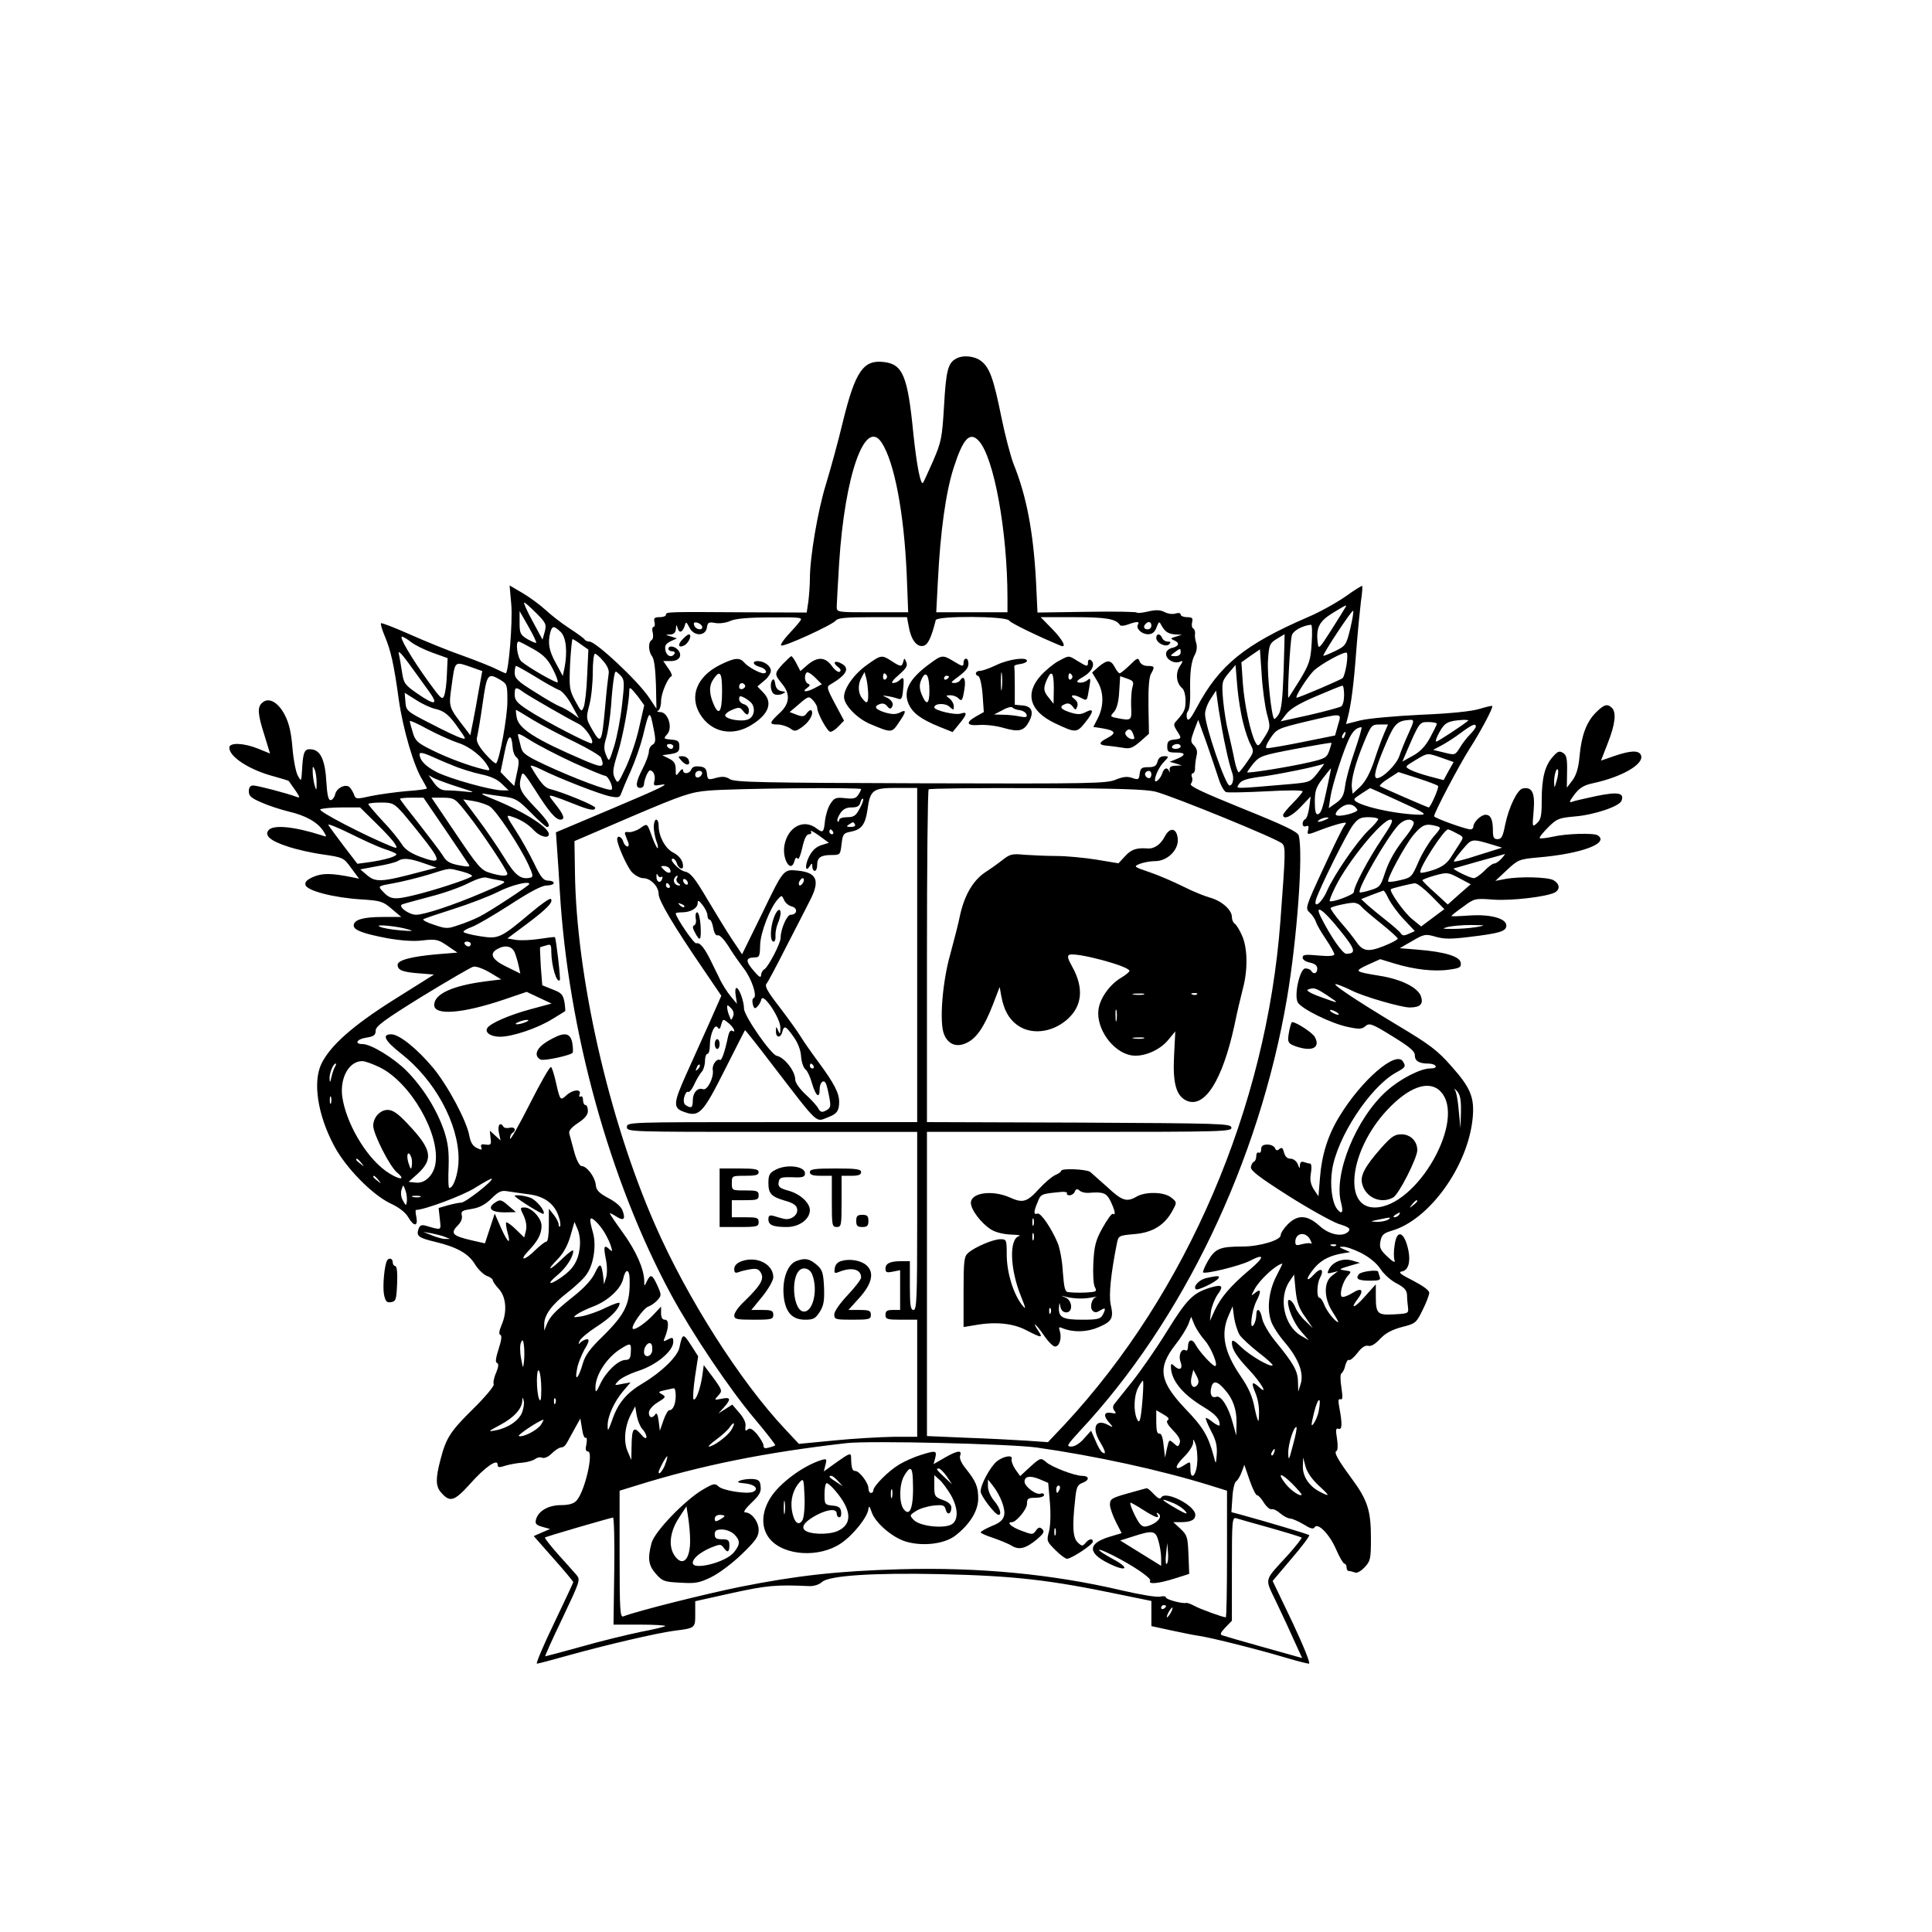 <?xml version="1.0" encoding="UTF-8" standalone="yes"?>
<svg version="1.0" xmlns="http://www.w3.org/2000/svg" width="100mm" height="100mm" viewBox="0 0 792 612" preserveAspectRatio="xMidYMid meet">
  <g transform="translate(0,612) scale(0.1,-0.1)" fill="#000000" stroke="none">
    <path d="M3918 5549 c-32 -18 -40 -50 -48 -193 -8 -132 -11 -147 -45 -226 -21
-47 -39 -87 -41 -89 -10 -12 -26 70 -40 203 -23 235 -43 283 -121 292 -84 10
-117 -38 -168 -246 -19 -80 -51 -196 -70 -258 -33 -108 -65 -296 -65 -386 0
-24 -3 -64 -6 -90 l-7 -47 -261 1 c-310 2 -316 2 -316 -10 0 -6 -12 -10 -26
-10 -21 0 -25 -4 -21 -20 3 -11 1 -20 -4 -20 -5 0 -7 -11 -3 -24 3 -13 1 -27
-5 -30 -15 -10 -13 -47 3 -68 8 -11 13 -54 15 -115 l2 -98 -30 45 c-45 68
-218 230 -245 230 -8 0 -17 4 -20 9 -3 5 -32 26 -63 46 -32 21 -76 55 -98 76
-22 20 -64 51 -93 68 l-53 31 7 -79 c6 -70 -11 -281 -23 -281 -2 0 -18 7 -36
16 -17 9 -79 34 -137 55 -58 20 -156 60 -219 88 -63 28 -117 49 -119 46 -3 -2
4 -26 15 -52 25 -59 38 -116 58 -263 17 -118 61 -270 96 -326 10 -17 19 -34
19 -36 0 -3 -37 -8 -82 -11 -46 -4 -111 -13 -146 -20 -63 -14 -64 -14 -72 9
-5 12 -14 25 -19 29 -19 11 -51 -6 -57 -31 -3 -13 -12 -24 -19 -24 -9 0 -14
22 -17 73 -5 89 -23 131 -60 135 -30 4 -36 -8 -40 -88 -3 -44 -3 -45 -17 -20
-8 14 -18 65 -22 113 -5 63 -14 102 -31 135 -27 53 -66 75 -92 52 -22 -17 -20
-47 8 -134 l23 -75 -49 20 c-60 24 -118 26 -118 4 0 -38 84 -92 184 -118 32
-9 59 -17 60 -19 48 -67 50 -72 30 -64 -37 14 -159 46 -176 46 -12 0 -18 -8
-18 -24 0 -19 10 -28 53 -46 28 -13 79 -29 111 -37 69 -16 117 -43 141 -79 16
-26 16 -26 -7 -18 -113 36 -197 44 -217 21 -18 -22 7 -44 78 -67 35 -12 101
-27 147 -33 81 -12 83 -13 114 -56 l32 -43 -29 6 c-85 17 -121 17 -157 2 -26
-11 -37 -21 -34 -33 4 -24 115 -53 229 -60 79 -5 89 -8 125 -39 l39 -33 -77 0
c-78 0 -118 -11 -118 -35 0 -19 38 -33 137 -52 58 -10 108 -14 146 -9 54 6 63
4 101 -22 l41 -28 -85 -7 c-103 -9 -160 -24 -160 -43 0 -22 20 -30 87 -35 l62
-5 -164 -103 c-170 -107 -262 -189 -298 -264 -35 -74 -15 -207 51 -332 47 -91
157 -203 232 -239 35 -16 62 -37 73 -56 23 -40 41 -40 34 -1 -4 17 -4 30 -2
30 34 0 193 59 243 91 35 22 66 39 68 37 7 -8 -108 -98 -125 -98 -9 0 -33 -5
-55 -11 l-38 -11 5 -45 c5 -49 10 -47 -60 -27 -16 4 -23 0 -28 -16 -9 -27 2
-35 70 -51 87 -21 134 -47 161 -90 13 -22 36 -44 49 -49 14 -5 25 -13 25 -18
0 -5 11 -21 25 -36 30 -33 35 -93 11 -148 -10 -24 -12 -38 -5 -40 7 -2 5 -22
-7 -58 -12 -37 -14 -55 -7 -57 8 -3 7 -15 -3 -40 -9 -19 -13 -41 -10 -48 2 -7
-35 -52 -84 -100 -94 -93 -111 -118 -135 -211 -20 -76 -19 -107 3 -132 36 -42
54 -37 118 34 63 71 114 106 114 80 0 -12 6 -13 33 -4 17 5 49 11 69 12 21 2
44 9 52 15 7 6 20 9 29 5 9 -3 25 4 38 17 13 13 30 24 37 25 18 3 17 2 51 65
l30 54 7 -42 c3 -24 10 -40 15 -37 5 3 6 -9 3 -26 -5 -20 -3 -30 6 -30 25 0
-12 -164 -47 -202 -11 -12 -31 -18 -63 -18 -52 0 -94 -24 -103 -60 -4 -16 1
-22 26 -29 l32 -9 -33 -14 -34 -15 81 -92 c45 -50 81 -94 81 -97 0 -2 -36 -79
-79 -169 -44 -91 -75 -165 -70 -165 5 0 65 16 133 35 147 41 360 91 431 100
86 11 85 11 85 69 l0 52 153 34 c142 31 179 34 314 28 19 -1 41 6 53 17 29 26
208 38 485 32 302 -7 446 -23 738 -84 l127 -26 0 -52 0 -51 78 -17 c42 -9 95
-20 117 -23 54 -8 251 -58 354 -89 47 -14 90 -25 97 -25 7 0 -21 70 -68 170
l-81 169 77 91 c43 50 76 94 73 97 -5 4 -164 52 -281 84 l-38 10 4 60 c2 34 9
64 16 67 6 4 16 21 22 37 l11 30 22 -64 c12 -35 26 -62 31 -61 4 1 17 -13 27
-30 11 -17 25 -29 32 -27 7 2 22 -5 34 -16 13 -11 31 -21 41 -22 10 0 35 -12
56 -24 27 -17 40 -21 45 -12 13 21 61 -28 88 -90 14 -33 30 -59 34 -59 5 0 9
-7 9 -15 0 -8 4 -15 9 -15 5 0 16 -3 25 -6 9 -4 25 5 41 22 23 25 25 34 25
119 0 113 -14 156 -79 244 -58 79 -74 108 -62 113 5 2 6 24 2 50 -6 36 -5 45
6 41 15 -6 16 20 4 84 -6 31 -5 40 4 37 9 -4 10 8 4 48 -5 30 -5 55 0 58 5 3
13 17 16 33 4 15 11 25 15 22 5 -3 20 10 35 29 17 23 32 32 44 29 12 -3 29 7
49 29 22 23 48 37 89 48 56 14 59 17 85 70 15 30 27 62 27 70 1 10 -26 29 -66
50 -52 26 -63 35 -46 38 25 4 36 36 27 84 -16 79 -48 93 -57 23 -4 -24 -4 -53
0 -62 4 -11 -7 -6 -29 15 -30 28 -34 38 -29 64 5 26 13 33 47 43 154 45 312
265 331 461 8 85 -8 124 -87 213 -57 65 -89 89 -216 165 -183 110 -287 180
-254 171 14 -4 42 -16 62 -26 47 -24 202 -69 237 -69 43 0 57 14 46 46 -13 36
-81 70 -170 84 -103 17 -105 18 -48 45 l51 23 59 -18 c79 -24 161 -34 223 -25
45 6 51 10 48 29 -4 25 -64 44 -176 53 l-74 6 52 30 c48 28 54 29 95 17 34
-10 65 -10 137 -1 126 15 153 23 153 47 0 29 -65 47 -152 41 -40 -3 -73 -4
-73 -2 0 2 21 19 48 38 46 34 48 35 125 29 77 -5 216 12 250 29 24 13 21 36
-5 51 -25 13 -142 16 -201 4 l-37 -7 47 44 c46 43 51 45 128 52 179 15 295 59
244 91 -17 10 -128 7 -184 -6 -26 -6 -50 -8 -53 -6 -3 3 13 23 34 44 36 36 44
39 109 45 78 6 183 41 192 64 13 33 -14 38 -102 20 -46 -10 -92 -20 -101 -24
-13 -5 -10 3 10 30 21 27 38 38 75 46 121 26 212 79 198 115 -8 21 -42 20
-109 -3 l-55 -19 28 72 c30 76 36 125 17 144 -19 19 -33 14 -67 -20 -38 -39
-58 -93 -66 -179 -4 -47 -13 -76 -29 -98 l-23 -30 1 66 c1 53 -2 68 -17 77
-15 9 -22 6 -42 -17 -32 -36 -45 -87 -45 -178 0 -63 -3 -79 -20 -94 -19 -17
-19 -16 -13 52 6 73 -6 98 -44 91 -23 -4 -58 -77 -73 -150 -9 -47 -15 -58 -31
-58 -15 0 -19 7 -19 34 0 46 -9 66 -30 66 -19 0 -50 -30 -50 -48 0 -7 -6 -12
-12 -12 -22 1 -149 47 -149 54 -1 13 104 212 145 276 45 70 99 171 93 176 -1
2 -25 -4 -52 -12 -32 -10 -119 -19 -240 -24 -104 -5 -216 -15 -248 -23 l-59
-15 7 27 c14 53 25 139 35 276 6 77 15 167 19 200 5 33 7 62 5 63 -1 2 -32
-17 -68 -43 -36 -25 -105 -64 -155 -85 -259 -112 -363 -197 -455 -370 -25 -47
-35 -58 -40 -45 -3 10 -2 23 4 30 6 7 10 41 9 76 -2 83 4 129 20 157 7 13 9
32 5 45 -4 12 -7 29 -5 39 1 9 -2 19 -8 22 -5 3 -7 15 -4 26 4 16 0 20 -21 20
-14 0 -26 5 -26 11 0 6 -9 8 -21 4 -12 -4 -32 -1 -45 6 -18 9 -35 10 -69 2
-25 -6 -45 -7 -45 -4 0 3 -92 5 -203 3 l-204 -3 -6 128 c-11 203 -39 350 -92
481 -12 31 -35 118 -50 192 -32 158 -48 203 -83 230 -27 21 -76 26 -104 9z
m-304 -343 c53 -81 92 -290 103 -541 l6 -155 -146 0 c-146 0 -147 0 -147 23 0
12 5 93 10 179 23 360 106 596 174 494z m399 6 c62 -68 117 -372 117 -644 l0
-58 -146 0 -146 0 7 133 c10 198 32 358 64 458 39 122 67 152 104 111z m-1814
-706 c39 -39 42 -46 34 -76 l-9 -32 -41 76 c-23 42 -38 76 -34 76 4 0 26 -20
50 -44z m3315 22 c-4 -7 -30 -49 -58 -93 -48 -75 -51 -78 -54 -51 -8 63 6 89
61 123 61 37 60 36 51 21z m21 -86 c-16 -66 -19 -70 -62 -91 -25 -12 -47 -21
-48 -19 -4 5 117 189 122 184 3 -2 -3 -36 -12 -74z m-3337 -57 c-2 -2 -18 5
-36 15 -29 18 -32 24 -32 67 l0 48 36 -63 c20 -35 34 -65 32 -67z m1081 88
c-7 -10 -29 -35 -48 -55 -19 -21 -32 -40 -29 -44 9 -8 210 84 224 102 9 11 43
14 151 14 l141 0 7 -37 c9 -54 32 -85 58 -81 20 3 34 30 53 106 5 18 290 17
301 -2 6 -10 115 -63 211 -103 27 -11 9 24 -35 69 l-47 48 138 0 c129 0 171
-7 187 -32 3 -5 17 -4 33 2 35 13 49 13 41 0 -10 -16 15 -40 41 -40 17 0 28 8
35 28 10 26 11 26 21 7 15 -26 28 -34 58 -36 l25 -1 -25 -8 c-22 -6 -23 -8 -7
-15 24 -10 21 -24 -8 -31 -15 -4 -25 -13 -25 -25 0 -22 32 -41 56 -32 15 6 15
4 0 -19 -18 -28 -14 -69 10 -89 8 -6 14 -29 14 -51 0 -36 -4 -46 -38 -84 -12
-12 -11 -18 2 -39 21 -32 21 -33 -11 -37 -22 -2 -28 -8 -28 -28 0 -22 4 -25
37 -25 40 0 40 -11 0 -27 l-27 -11 25 -7 25 -8 -27 -1 c-19 -1 -25 -6 -23 -18
1 -10 0 -12 -2 -5 -7 18 -21 15 -28 -7 -3 -11 -12 -24 -19 -30 -25 -21 -5 42
22 72 25 26 25 27 4 27 -14 0 -24 -8 -27 -23 -5 -17 -13 -22 -38 -22 -27 0
-32 -4 -35 -27 -3 -24 -5 -26 -31 -17 -20 7 -37 5 -67 -7 -36 -16 -102 -17
-799 -15 -650 2 -763 4 -783 17 -17 11 -31 12 -57 5 -32 -9 -34 -8 -37 17 -2
21 -9 28 -31 30 -18 2 -29 -2 -33 -12 -7 -19 -34 -21 -34 -3 0 7 -7 4 -15 -7
-14 -19 -15 -18 -15 10 0 24 -7 34 -27 44 l-28 14 35 5 c29 5 35 10 35 31 0
21 -5 26 -33 28 -32 3 -33 4 -17 22 24 26 4 90 -28 91 -12 0 -16 3 -9 6 6 2
12 20 12 38 0 32 27 96 43 103 4 2 -2 17 -14 33 l-20 29 31 0 c34 0 49 22 30
45 -14 17 -40 20 -40 5 0 -5 7 -10 16 -10 8 0 12 -4 9 -10 -11 -18 -33 -10
-37 14 -4 19 1 27 21 37 l26 12 -25 8 c-24 7 -24 7 -2 8 15 1 22 8 23 24 1 16
2 18 6 5 6 -25 20 -22 29 4 6 21 7 21 21 -6 19 -36 66 -34 71 2 3 21 8 23 35
18 18 -3 45 1 62 9 20 9 73 14 164 14 126 1 133 0 120 -16z m-401 -20 c6 -19
-25 -16 -32 3 -4 11 -1 14 11 12 9 -2 18 -9 21 -15z m1842 2 c0 -8 -7 -15 -15
-15 -16 0 -20 12 -8 23 11 12 23 8 23 -8z m657 -72 c-4 -69 -10 -86 -47 -148
-24 -38 -45 -72 -48 -75 -6 -7 6 229 14 256 5 18 42 39 78 43 5 1 6 -33 3 -76z
m-3079 47 c23 -22 29 -81 16 -149 l-7 -32 -28 52 c-29 52 -34 83 -23 127 8 27
14 28 42 2z m2964 -162 c-4 -112 -9 -159 -20 -176 -8 -12 -16 -21 -19 -19 -11
12 -29 182 -25 240 4 64 7 70 36 88 17 10 31 19 32 19 0 0 -1 -69 -4 -152z
m-3577 120 c15 -12 55 -32 89 -44 l61 -22 -3 -66 c-1 -36 -6 -75 -11 -87 -7
-20 -13 -15 -65 57 -69 96 -121 184 -108 184 5 0 22 -10 37 -22z m697 -10 l30
-21 -5 -106 c-2 -58 -9 -116 -14 -129 -9 -22 -10 -21 -35 25 -24 45 -25 54
-21 151 3 56 8 102 10 102 3 0 19 -10 35 -22z m-195 -19 c42 -24 59 -42 79
-81 14 -27 23 -52 20 -55 -5 -5 -119 60 -148 85 -17 14 -26 82 -12 82 4 0 31
-14 61 -31z m-430 -171 c43 -59 27 -62 -48 -10 -50 35 -54 41 -61 87 -4 27
-10 61 -13 75 -4 16 10 2 41 -40 26 -36 62 -86 81 -112z m3083 157 c0 -9 -9
-15 -22 -15 -22 1 -23 1 -4 15 25 19 26 19 26 0z m353 -249 c16 -58 15 -59
-10 -99 -23 -37 -26 -39 -36 -21 -20 36 -46 157 -52 242 l-6 87 38 27 38 26 7
-101 c3 -56 13 -128 21 -161z m327 199 c-4 -25 -11 -50 -16 -55 -8 -7 -178
-80 -188 -80 -11 0 46 88 71 112 30 27 124 79 134 72 3 -2 3 -24 -1 -49z
m-3046 14 c17 -20 24 -38 21 -52 -2 -12 -9 -72 -14 -132 -14 -152 -17 -158
-52 -98 -27 47 -27 49 -13 103 8 30 14 89 14 132 0 43 4 78 9 78 5 0 21 -14
35 -31z m-542 -24 l45 -16 -14 -77 c-7 -42 -18 -101 -24 -131 l-11 -55 -19 25
c-71 92 -70 89 -58 175 15 107 10 103 81 79z m264 -40 c42 -26 85 -50 97 -54
13 -5 36 -33 51 -62 l29 -53 -29 21 c-16 11 -38 23 -49 27 -11 4 -57 30 -102
59 -71 44 -83 56 -83 79 0 16 3 28 6 28 3 0 39 -20 80 -45z m2900 -187 c8 -34
22 -75 31 -91 14 -27 13 -31 -13 -68 -15 -22 -31 -42 -35 -45 -4 -2 -13 22
-19 53 -6 32 -18 83 -25 113 -8 30 -17 89 -21 130 -6 73 -5 77 22 110 l29 34
7 -87 c4 -48 15 -115 24 -149z m-2546 73 c-6 -57 -21 -133 -32 -169 -21 -67
-21 -67 -33 -38 -10 23 -10 38 0 71 7 22 16 81 20 131 3 49 9 102 12 118 5 28
5 28 25 9 18 -19 19 -26 8 -122z m-499 102 c28 -17 29 -21 29 -88 0 -64 -32
-240 -46 -254 -3 -3 -23 14 -45 39 -27 31 -37 51 -34 65 3 11 14 73 23 137 18
127 21 131 73 101z m3459 -62 c0 -22 -5 -43 -12 -47 -7 -4 -65 -20 -130 -35
l-118 -26 23 30 c16 21 54 44 123 73 54 23 102 43 107 43 4 1 7 -17 7 -38z
m-3362 10 c28 -19 175 -104 225 -129 26 -13 64 -69 53 -79 -6 -6 -193 91 -263
137 -43 28 -53 40 -53 62 0 33 4 34 38 9z m467 -16 l26 -36 -21 -92 c-11 -51
-36 -123 -54 -162 -33 -69 -33 -70 -46 -44 -10 22 -8 38 14 107 20 64 46 207
46 254 0 14 7 8 35 -27z m2410 -211 c9 -44 21 -89 26 -101 9 -24 3 -53 -11
-53 -16 0 -100 244 -100 293 0 15 10 43 23 62 l22 34 11 -78 c7 -43 19 -114
29 -157z m-3241 160 c38 -8 59 -26 98 -83 30 -42 30 -43 7 -36 -13 4 -69 30
-124 59 -98 50 -100 52 -103 89 l-3 37 46 -29 c26 -17 61 -33 79 -37z m402
-46 c38 -23 115 -63 171 -90 55 -27 104 -56 107 -64 16 -42 6 -43 -71 -10
-198 85 -268 129 -275 176 -3 16 -4 30 -2 30 1 0 33 -19 70 -42z m494 -38 c9
-45 8 -55 -5 -63 -8 -4 -15 -17 -15 -28 0 -11 -11 -42 -25 -69 -29 -56 -32
-80 -10 -80 8 0 15 7 15 15 0 8 5 25 11 39 10 20 14 22 25 12 7 -8 10 -23 7
-36 -5 -21 -3 -22 21 -18 52 10 11 -10 -207 -102 l-218 -92 5 -72 c3 -39 8
-116 11 -171 34 -570 204 -1185 456 -1652 88 -162 240 -388 344 -511 48 -57
85 -105 83 -107 -1 -1 -13 -6 -25 -9 -17 -5 -23 -3 -23 8 0 8 -12 28 -26 46
-19 22 -30 28 -39 20 -9 -8 -11 -5 -9 12 3 15 -7 35 -25 56 l-29 34 -28 -18
-29 -18 23 25 c30 34 28 43 -10 35 -31 -6 -31 -6 -13 14 17 18 16 21 -21 72
l-39 52 -6 -44 c-8 -54 -27 -105 -36 -96 -3 3 -1 44 6 91 l13 85 -30 47 c-32
49 -34 48 -47 -12 -8 -36 -72 -99 -149 -145 -69 -41 -103 -82 -127 -153 -16
-44 -18 -47 -18 -22 -1 38 27 100 65 144 l29 34 -34 -6 c-34 -7 -34 -7 -16 12
9 11 47 30 84 42 73 24 141 81 141 118 0 19 -3 20 -22 10 -19 -10 -20 -9 -13
7 17 41 18 74 1 74 -11 0 -16 9 -16 27 l0 27 -28 -30 c-33 -36 -80 -69 -88
-61 -9 9 44 85 64 91 11 4 27 15 37 26 17 19 17 22 0 60 -21 46 -28 49 -43 18
-11 -23 -11 -23 -11 3 -2 49 -33 120 -87 195 -30 41 -54 77 -54 80 0 2 11 -3
25 -12 31 -20 40 -14 28 21 -5 17 -26 36 -58 53 -41 22 -51 33 -53 57 -4 32
-37 75 -58 75 -8 0 -21 25 -30 58 -8 31 -18 65 -20 74 -4 12 8 26 35 44 29 19
41 34 41 50 0 13 -4 24 -10 24 -5 0 -10 9 -10 21 0 11 -4 17 -10 14 -6 -3 -7
1 -4 9 9 23 -28 20 -54 -4 -25 -23 -26 -22 -43 53 -7 32 -16 60 -20 63 -5 3
-44 -66 -88 -153 -44 -87 -80 -150 -80 -141 -1 9 4 20 9 23 18 11 11 27 -10
22 -11 -3 -23 -1 -26 4 -13 22 -25 7 -19 -23 l7 -33 -22 20 -22 20 3 -30 c4
-27 1 -30 -20 -27 -17 3 -22 0 -18 -11 4 -12 1 -12 -18 -3 -17 8 -26 23 -31
50 -10 59 -87 204 -148 278 -65 78 -139 138 -172 138 -40 0 -27 -26 39 -78
140 -109 237 -288 237 -434 0 -55 -20 -118 -38 -118 -4 0 -5 38 -3 84 2 67 -2
99 -18 149 -30 88 -86 178 -154 247 -53 53 -146 110 -181 110 -34 0 -24 20 14
26 33 5 40 11 40 29 0 18 35 44 190 140 105 64 199 119 210 122 11 3 39 -7 67
-23 l48 -29 -65 -8 c-137 -18 -210 -52 -210 -97 0 -44 116 -35 285 22 l94 32
51 -24 51 -24 -85 -23 c-86 -23 -165 -57 -178 -77 -12 -18 13 -36 52 -36 50 0
155 35 215 73 28 17 51 31 52 32 1 1 0 17 -3 37 -6 31 -12 38 -49 52 l-42 17
-6 77 c-2 42 -4 78 -3 78 0 1 11 5 24 8 20 7 22 4 22 -26 1 -59 22 -130 35
-116 4 4 -15 168 -20 176 -2 2 -30 -2 -64 -7 -33 -5 -76 -7 -96 -4 l-35 6 82
61 c81 61 108 89 96 101 -3 4 -38 -20 -77 -53 -130 -109 -136 -112 -213 -100
-38 6 -68 14 -68 18 0 5 15 13 34 20 18 6 88 47 155 90 83 54 132 80 152 80
16 0 29 5 29 10 0 6 -10 10 -23 10 -19 0 -30 13 -58 72 -19 39 -53 100 -76
135 -36 56 -39 63 -20 57 39 -12 71 -31 96 -58 24 -26 61 -35 61 -16 0 29
-107 96 -235 147 -38 15 -48 22 -29 19 17 -3 54 -8 82 -12 44 -6 57 -13 108
-65 32 -33 62 -59 66 -59 20 0 3 27 -52 84 -59 62 -66 78 -53 124 5 21 11 15
56 -55 56 -89 85 -123 104 -123 21 0 15 19 -19 62 -31 39 -31 40 -7 33 13 -4
51 -18 83 -31 64 -26 86 -29 86 -15 0 9 -134 64 -187 77 -21 6 -38 26 -77 92
-5 7 15 2 42 -12 74 -37 243 -103 285 -111 31 -6 38 -4 43 11 4 11 21 53 40
94 18 41 40 104 49 140 27 112 29 113 45 30z m2805 18 l-12 -43 -134 -27 c-74
-15 -139 -26 -146 -25 -7 1 -1 17 15 41 26 38 31 40 142 67 158 37 150 38 135
-13z m-3608 -73 c49 -15 102 -58 124 -98 9 -16 7 -17 -18 -11 -59 14 -151 48
-214 80 -57 28 -67 37 -77 72 -7 22 -12 42 -12 46 0 4 33 -11 73 -33 39 -21
95 -46 124 -56z m3119 -148 c8 -26 22 -51 30 -54 8 -3 82 -1 164 3 85 5 150 5
150 0 0 -4 -18 -26 -40 -48 -22 -22 -40 -44 -40 -49 0 -22 37 -5 73 34 l40 42
-6 -45 c-3 -24 -11 -46 -16 -48 -6 -2 -11 -11 -11 -19 0 -9 6 -13 14 -10 10 4
12 0 9 -14 -6 -23 -5 -23 54 0 26 10 61 21 77 25 25 6 28 5 18 -7 -7 -8 -46
-88 -87 -177 -74 -160 -75 -164 -56 -181 11 -10 22 -27 26 -39 3 -11 22 -43
41 -71 19 -28 34 -56 34 -61 0 -7 -23 -9 -65 -5 -54 5 -65 4 -65 -9 0 -8 13
-17 30 -20 21 -5 30 -12 30 -25 0 -20 -15 -25 -25 -9 -3 6 -14 10 -24 10 -22
0 -47 -109 -31 -139 14 -26 137 -87 206 -101 47 -10 58 -9 72 4 16 13 26 10
110 -42 70 -43 92 -61 92 -78 0 -23 17 -34 55 -34 13 0 27 -4 30 -10 4 -6 -6
-10 -22 -10 -39 0 -122 -42 -177 -91 -126 -111 -221 -343 -188 -461 10 -38 3
-49 -16 -25 -21 25 -31 98 -21 161 20 133 154 338 260 398 42 23 43 26 30 47
-29 45 -171 -78 -261 -227 -47 -77 -72 -158 -79 -252 l-6 -74 -19 28 c-13 21
-17 39 -12 67 4 22 2 39 -3 39 -5 0 -16 3 -25 6 -11 4 -16 0 -17 -12 0 -16 -2
-15 -9 4 -5 12 -18 22 -29 22 -14 0 -23 9 -27 25 -5 19 -9 23 -19 15 -9 -8
-14 -7 -18 3 -3 8 -17 15 -31 15 -19 0 -26 -6 -26 -20 0 -10 -4 -16 -10 -13
-5 3 -10 -3 -10 -14 0 -10 -4 -21 -9 -23 -5 -1 -11 -11 -13 -22 -2 -14 31 -40
152 -117 85 -54 179 -106 207 -116 42 -13 50 -19 42 -30 -22 -26 -79 -16 -120
22 -50 45 -89 47 -130 6 -16 -16 -29 -36 -29 -45 0 -20 -87 -46 -156 -46 -92
0 -112 -8 -141 -57 -14 -24 -23 -46 -21 -49 9 -8 148 26 189 46 65 34 65 18 1
-36 -77 -65 -117 -112 -142 -165 l-20 -44 4 38 c3 20 15 51 26 68 28 38 21 45
-27 31 -72 -22 -96 -46 -177 -176 -43 -70 -108 -164 -144 -209 -36 -45 -70
-88 -75 -94 -6 -9 -5 -18 2 -27 9 -11 6 -12 -14 -8 -30 5 -33 -12 -7 -41 17
-19 16 -20 -6 -8 -51 27 -68 -12 -32 -71 22 -37 26 -53 9 -42 -6 3 -19 25 -28
48 l-18 41 -29 -32 c-17 -20 -38 -33 -52 -33 -22 0 -18 6 34 63 423 452 736
1106 850 1775 42 248 67 598 48 667 -4 15 -58 41 -229 110 -170 69 -221 93
-213 102 6 7 8 20 4 28 -3 8 -1 15 4 15 5 0 10 10 9 23 0 12 3 34 6 48 5 18 1
31 -10 43 -15 15 -15 19 0 61 l17 44 35 -97 c18 -53 41 -119 49 -145z m778
186 c-15 -32 -31 -73 -37 -91 -11 -35 -68 -92 -92 -92 -17 0 -7 41 39 148 33
77 45 88 98 91 16 1 15 -6 -8 -56z m245 53 c-18 -16 -124 -86 -131 -86 -5 0 1
18 13 39 22 39 34 46 98 50 13 0 22 -1 20 -3z m-129 -13 c0 -5 -13 -30 -28
-58 -19 -34 -40 -57 -70 -73 l-43 -24 14 33 c56 130 56 129 92 129 19 0 35 -3
35 -7z m-216 -40 c-9 -21 -28 -72 -41 -113 -17 -50 -36 -85 -57 -105 l-31 -29
-3 23 c-5 32 14 102 50 189 29 69 31 72 64 72 l34 0 -16 -37z m376 28 c0 -4
-11 -19 -24 -32 -13 -13 -32 -38 -42 -55 -19 -30 -20 -30 -64 -19 l-45 11 34
18 c19 10 55 33 80 52 47 35 61 40 61 25z m-496 -98 c-19 -54 -37 -119 -40
-146 -5 -38 -13 -52 -37 -69 l-30 -21 7 46 c8 52 55 196 79 244 15 28 28 40
48 42 4 1 -9 -43 -27 -96z m-3202 -50 c64 -29 122 -53 128 -53 13 0 36 -48 27
-57 -9 -8 -153 46 -273 102 -77 36 -92 47 -98 71 -4 16 -9 37 -12 47 -4 14 8
9 52 -19 32 -20 111 -61 176 -91z m3161 112 c-3 -9 -8 -14 -10 -11 -3 3 -2 9
2 15 9 16 15 13 8 -4z m-3411 -52 c1 -15 8 -33 16 -38 10 -8 11 -21 1 -64
l-11 -53 -28 28 -28 29 16 78 c15 78 29 86 34 20z m3347 -11 c-10 -28 -17 -32
-82 -47 -77 -18 -249 -46 -254 -41 -1 1 10 17 25 36 27 31 35 34 173 60 79 15
145 26 147 25 1 -1 -3 -16 -9 -33z m-2689 18 c0 -5 -4 -10 -9 -10 -6 0 -13 5
-16 10 -3 6 1 10 9 10 9 0 16 -4 16 -10z m2080 0 c0 -5 -9 -10 -21 -10 -11 0
-17 5 -14 10 3 6 13 10 21 10 8 0 14 -4 14 -10z m-2986 -77 c32 -14 85 -30
117 -37 40 -8 68 -21 86 -39 l28 -27 -26 0 c-45 0 -213 47 -267 74 -48 24 -72
50 -72 75 0 7 14 5 38 -5 20 -9 63 -28 96 -41z m4057 30 l48 -17 -21 -37 -20
-37 -57 15 c-30 8 -66 20 -79 27 -24 13 -24 13 19 39 53 32 49 31 110 10z
m-510 -62 c-29 -37 -33 -38 -108 -45 -248 -21 -226 -21 -213 1 10 15 32 22
104 31 69 10 203 37 244 51 2 1 -10 -16 -27 -38z m-4103 -41 c0 -32 -1 -33 -8
-10 -4 14 -8 39 -8 55 -1 25 1 27 8 10 5 -11 8 -36 8 -55z m4145 -7 c-21 -100
-27 -116 -40 -121 -9 -2 -13 12 -13 50 0 46 5 61 32 96 18 23 33 42 34 42 1 0
-5 -30 -13 -67z m938 15 c-9 -31 -9 -31 -10 -6 -1 30 11 67 16 51 2 -6 0 -26
-6 -45z m-3503 30 c-6 -18 -28 -21 -28 -4 0 9 7 16 16 16 9 0 14 -5 12 -12z
m1842 -3 c0 -8 -4 -15 -9 -15 -13 0 -22 16 -14 24 11 11 23 6 23 -9z m1175
-47 c6 -5 -31 -88 -38 -88 -5 0 -189 80 -200 87 -4 2 11 17 34 31 l42 27 78
-25 c43 -14 81 -28 84 -32z m-4017 -4 c72 -23 74 -24 28 -19 -27 3 -61 5 -77
5 -20 0 -34 9 -50 31 l-22 31 22 -12 c13 -6 57 -23 99 -36z m1652 -9 c0 -3 -5
-14 -12 -24 -9 -14 -20 -17 -54 -13 -37 4 -44 1 -59 -22 -10 -14 -20 -46 -23
-71 -5 -49 -8 -51 -36 -30 -52 39 -116 5 -130 -69 -11 -58 27 -119 41 -65 4
13 8 16 13 9 4 -6 12 14 19 45 8 36 17 55 27 55 9 0 12 5 8 12 -4 6 11 -1 33
-17 l41 -30 -32 -10 c-21 -7 -37 -22 -50 -48 -18 -37 -14 -66 4 -37 8 13 10
12 10 -2 0 -10 5 -18 10 -18 6 0 10 11 10 24 0 31 15 41 60 41 34 0 35 1 40
45 5 41 7 45 40 51 42 9 57 29 66 88 11 83 22 91 119 91 l85 0 0 -685 0 -685
-595 0 c-588 0 -595 0 -595 -20 0 -20 7 -20 595 -20 l595 0 0 -365 c0 -318 -2
-365 -15 -365 -12 0 -15 18 -15 100 l0 100 -34 0 c-47 0 -66 -9 -66 -31 0 -15
5 -17 30 -12 l30 6 0 -82 0 -81 -30 0 c-23 0 -30 -4 -30 -20 0 -18 7 -20 65
-20 l65 0 0 -240 0 -240 -97 0 c-54 -1 -163 -7 -243 -15 l-145 -14 -58 62
c-183 195 -400 535 -532 837 -190 433 -323 1020 -328 1445 l-2 127 235 101
c211 90 243 100 315 106 100 9 625 14 625 6z m1209 -11 c69 -18 499 -193 517
-212 15 -14 14 -34 -7 -317 -57 -765 -384 -1526 -884 -2064 l-69 -73 -86 6
c-47 3 -158 9 -247 12 l-163 7 0 623 0 624 626 0 c590 0 625 1 622 18 -3 16
-42 17 -626 20 l-622 2 0 678 c0 373 3 682 7 686 4 4 203 6 443 5 330 -1 448
-4 489 -15z m985 -33 c119 -54 130 -61 95 -61 -117 3 -287 46 -265 67 4 5 47
33 62 42 1 1 49 -21 108 -48z m-3898 -123 c50 -73 93 -138 97 -144 5 -8 -7 -8
-42 -1 -37 7 -52 16 -65 39 -10 16 -54 74 -97 129 -43 54 -79 101 -79 104 0 3
22 5 48 5 l48 0 90 -132z m95 59 c58 -74 159 -226 159 -239 0 -11 -27 -10 -72
4 -35 10 -49 26 -139 160 l-100 148 48 0 c47 -1 49 -2 104 -73z m1603 28 c-15
-29 -24 -35 -51 -35 -19 0 -33 -5 -33 -12 0 -6 -3 -8 -6 -5 -4 4 1 18 10 32
12 18 25 25 47 25 23 0 32 5 36 20 3 12 8 18 11 15 3 -2 -3 -21 -14 -40z
m-1516 9 c27 -18 121 -159 157 -236 21 -45 22 -53 9 -56 -40 -9 -63 10 -109
86 -26 42 -74 112 -107 156 l-59 79 43 -7 c24 -4 53 -14 66 -22z m-354 -30
c22 -26 65 -79 95 -118 61 -80 56 -89 -30 -57 -38 15 -60 30 -73 52 -10 16
-44 59 -77 93 -32 35 -59 66 -59 70 0 3 23 6 51 6 49 0 54 -3 93 -46z m3910
17 c7 -11 -76 -33 -87 -22 -5 5 4 18 18 29 27 21 54 18 69 -7z m-4021 -57 c37
-36 72 -74 77 -85 10 -17 8 -18 -17 -8 -106 43 -301 144 -290 151 6 4 46 8 88
8 l75 0 67 -66z m3892 16 c-27 -12 -43 -12 -25 0 8 5 22 9 30 9 10 0 8 -3 -5
-9z m215 2 c0 -4 -18 -26 -41 -47 -47 -46 -140 -181 -169 -247 -21 -49 -57
-77 -45 -35 14 45 126 271 151 304 21 28 32 33 65 33 21 0 39 -4 39 -8z m13
-84 c-55 -82 -113 -192 -113 -215 0 -11 -89 -44 -99 -37 -2 2 8 28 23 58 51
104 192 276 226 276 14 0 6 -18 -37 -82z m132 72 c4 -6 -9 -30 -27 -53 -48
-60 -74 -104 -93 -163 -15 -46 -20 -52 -57 -63 -22 -7 -42 -11 -44 -9 -11 12
110 223 159 276 22 23 51 29 62 12z m-4220 -110 c22 -7 44 -16 49 -20 9 -9
-43 -25 -114 -35 l-45 -6 -56 73 c-30 40 -59 79 -63 86 -4 7 36 -9 91 -36 54
-27 116 -55 138 -62z m1930 100 c3 -6 -4 -10 -17 -10 -18 0 -20 2 -8 10 19 12
18 12 25 0z m2382 -6 c22 -6 22 -7 -12 -46 -18 -22 -46 -68 -61 -103 -26 -60
-29 -63 -73 -73 -25 -6 -48 -9 -50 -6 -8 8 69 150 104 192 36 42 50 47 92 36z
m-2472 -24 c3 -5 1 -10 -4 -10 -6 0 -11 5 -11 10 0 6 2 10 4 10 3 0 8 -4 11
-10z m2556 -6 c30 -15 30 -15 13 -42 -10 -15 -27 -42 -38 -59 -15 -23 -36 -38
-69 -49 -27 -9 -51 -14 -54 -11 -11 11 96 177 113 177 3 0 19 -7 35 -16z m151
-48 l36 -11 -99 -31 c-54 -18 -99 -29 -99 -25 0 4 16 26 36 49 38 45 36 45
126 18z m33 -56 c-10 -11 -23 -20 -30 -20 -6 0 -24 -13 -40 -30 -16 -16 -36
-30 -44 -30 -16 1 -91 38 -81 40 3 1 50 14 105 30 55 15 102 28 104 29 2 1 -4
-8 -14 -19z m-4417 -19 l52 -18 -62 -16 c-165 -44 -188 -45 -224 -14 l-27 23
69 13 c38 6 76 16 84 21 22 14 48 12 108 -9z m157 -34 c27 -7 45 -16 39 -20
-25 -15 -155 -57 -233 -76 -87 -21 -101 -19 -134 17 -18 19 -17 20 45 31 35 6
99 22 143 35 96 30 80 28 140 13z m4087 -93 l-47 -42 -51 47 c-29 25 -52 49
-53 52 -1 3 23 12 51 20 51 14 55 13 100 -11 l47 -25 -47 -41z m-3933 57 c32
-6 29 -8 -70 -50 -121 -52 -240 -91 -273 -91 -31 0 -78 36 -56 43 8 3 60 17
116 32 55 14 125 39 155 55 32 16 62 26 74 22 11 -3 35 -8 54 -11z m121 -15
c0 -6 -163 -113 -205 -134 -22 -11 -61 -27 -87 -35 -43 -15 -50 -15 -99 2 -29
9 -49 20 -43 23 5 3 61 22 124 42 63 20 144 51 180 69 54 28 130 47 130 33z
m3699 -50 l52 -53 -47 -35 -48 -36 -38 31 c-32 26 -95 115 -86 122 5 4 83 23
98 24 9 1 39 -23 69 -53z m-176 -12 c10 -19 37 -57 62 -83 l45 -48 -25 -11
c-19 -9 -26 -8 -32 1 -4 7 -30 30 -58 52 -27 21 -62 50 -78 64 l-27 25 42 17
c24 9 46 17 49 18 3 1 13 -15 22 -35z m-112 -31 c8 -9 44 -40 82 -70 37 -30
67 -57 67 -61 0 -4 -26 -18 -59 -31 -64 -25 -85 -21 -113 21 -9 13 -36 48 -62
77 -25 30 -44 57 -41 59 6 6 65 20 91 21 12 1 28 -6 35 -16z m-87 -98 c63 -78
67 -94 25 -95 -15 0 -63 69 -103 148 -31 61 9 34 78 -53z m-3818 4 c22 -6 13
-7 -34 -3 -35 3 -73 9 -85 15 -28 12 78 2 119 -12z m4374 10 c-25 -4 -67 -7
-95 -7 -43 0 -46 1 -20 8 17 4 59 8 95 8 63 -1 64 -1 20 -9z m-4120 -69 c0 -5
-4 -10 -9 -10 -6 0 -13 5 -16 10 -3 6 1 10 9 10 9 0 16 -4 16 -10z m181 -37
c6 -16 13 -41 16 -56 l6 -28 -57 28 c-58 28 -72 53 -38 72 33 19 62 13 73 -16z
m3329 -173 c54 -36 53 -36 -29 -6 -37 13 -58 26 -50 29 25 10 33 7 79 -23z
m40 -70 c8 -5 11 -10 5 -10 -5 0 -17 5 -25 10 -8 5 -10 10 -5 10 6 0 17 -5 25
-10z m-3325 -40 c-11 -5 -27 -9 -35 -9 -9 0 -8 4 5 9 11 5 27 9 35 9 9 0 8 -4
-5 -9z m-597 -186 c126 -63 247 -274 227 -395 -8 -48 -44 -82 -81 -77 l-29 3
37 33 c66 61 58 101 -40 204 -41 44 -62 58 -83 58 -31 0 -59 -31 -59 -65 0
-33 68 -168 98 -192 42 -35 3 -29 -47 7 -83 60 -163 198 -178 305 -10 77 28
145 82 145 12 0 44 -12 73 -26z m-184 4 c-4 -6 -11 -25 -15 -42 -5 -25 -7 -26
-8 -8 -1 23 15 62 25 62 3 0 2 -5 -2 -12z m4530 -101 c112 -112 -95 -477 -269
-477 -131 0 -102 234 50 398 89 96 172 126 219 79z m85 -86 l-2 -66 -7 72 c-3
39 -10 78 -16 85 -5 8 -1 5 9 -5 13 -15 17 -35 16 -86z m-4632 37 c-3 -7 -5
-2 -5 12 0 14 2 19 5 13 2 -7 2 -19 0 -25z m329 -222 c3 -8 4 -24 2 -36 -2
-17 -5 -14 -14 14 -10 34 0 53 12 22z m-205 -23 c13 -16 12 -17 -3 -4 -10 7
-18 15 -18 17 0 8 8 3 21 -13z m70 -70 c13 -16 12 -17 -3 -4 -10 7 -18 15 -18
17 0 8 8 3 21 -13z m117 -88 c-3 -19 -4 -19 -16 3 -8 13 -10 32 -6 45 7 22 7
22 16 -3 5 -13 7 -33 6 -45z m500 29 c64 -8 105 -39 122 -90 7 -19 9 -38 6
-41 -3 -4 -6 0 -6 8 0 8 -9 25 -20 39 l-20 25 0 -67 c0 -40 -4 -68 -10 -68 -6
0 -26 -16 -46 -35 -44 -44 -69 -46 -27 -2 38 40 53 68 53 102 0 31 -41 75 -69
75 -20 0 -20 -1 -4 -34 10 -22 13 -44 9 -61 l-7 -28 -34 33 c-19 19 -37 31
-40 29 -2 -3 0 -20 5 -39 16 -56 2 -47 -26 16 l-26 59 -20 -61 -20 -61 -53 12
c-82 19 -91 29 -56 64 12 12 17 28 14 39 -4 17 2 20 40 26 32 5 55 17 81 42
31 31 42 35 69 30 18 -3 56 -8 85 -12z m-445 -11 c-7 -2 -21 -2 -30 0 -10 3
-4 5 12 5 17 0 24 -2 18 -5z m4087 -17 c0 -2 -8 -10 -17 -17 -16 -13 -17 -12
-4 4 13 16 21 21 21 13z m-75 -56 c-3 -5 -12 -10 -18 -10 -7 0 -6 4 3 10 19
12 23 12 15 0z m-3256 -74 c10 -17 22 -42 26 -56 6 -20 5 -23 -6 -12 -22 21
-26 14 -16 -36 6 -28 7 -60 2 -78 l-9 -29 -3 30 c-7 57 -13 61 -33 19 -12 -27
-41 -60 -86 -96 -80 -64 -99 -84 -113 -118 l-10 -25 0 25 c-1 38 31 82 95 131
32 25 69 59 80 77 28 40 39 118 25 168 -17 60 -15 70 9 49 12 -10 29 -32 39
-49z m3211 54 c-8 -5 -28 -9 -45 -9 -30 2 -30 2 5 9 51 11 57 11 40 0z m-3314
-120 c-7 -52 -29 -85 -76 -117 -49 -34 -60 -28 -17 8 37 30 67 76 67 101 0 7
-19 -7 -43 -30 -53 -52 -72 -56 -22 -5 24 24 42 57 53 95 l17 59 14 -33 c8
-21 11 -50 7 -78z m-551 49 l20 -8 -20 0 c-11 0 -36 7 -55 15 l-35 14 35 -6
c19 -4 44 -10 55 -15z m3546 -11 c6 -13 9 -20 5 -16 -4 3 -21 2 -37 -2 -24 -7
-29 -6 -29 9 0 38 43 44 61 9z m106 -24 c-3 -3 -12 -4 -19 -1 -8 3 -5 6 6 6
11 1 17 -2 13 -5z m104 -31 c34 -18 63 -42 78 -65 13 -20 42 -47 66 -59 32
-17 42 -28 43 -48 0 -14 2 -37 4 -51 3 -24 0 -25 -56 -28 -69 -4 -76 2 -76 73
l0 50 -45 -50 c-41 -47 -63 -54 -30 -11 28 37 18 50 -20 26 -19 -12 -39 -19
-44 -16 -12 8 3 63 25 87 15 16 14 18 -13 21 -26 4 -25 5 17 18 l45 13 -30 9
c-37 12 -79 -3 -96 -33 -10 -20 -9 -21 12 -16 l24 6 -25 -19 c-35 -27 -33 -94
4 -150 14 -22 24 -40 22 -40 -12 0 -49 47 -58 73 -6 15 -14 27 -19 27 -12 0
-11 57 2 81 19 36 4 45 -24 15 -37 -40 -34 -15 3 28 29 33 64 50 120 59 l25 4
-25 11 c-22 10 -23 11 -4 11 11 1 45 -11 75 -26z m-348 -93 c-31 -59 -40 -133
-23 -184 6 -20 31 -59 56 -88 57 -67 80 -127 66 -171 l-10 -32 -1 41 c-1 44
-17 73 -94 167 -26 32 -49 72 -53 92 -7 39 -24 48 -24 13 0 -13 -5 -30 -10
-38 -19 -30 -10 55 10 95 22 43 19 55 -6 34 -16 -13 -16 -12 -1 16 20 38 88
101 114 105 1 0 -10 -23 -24 -50z m-2652 -12 c3 -102 -16 -143 -110 -236 -53
-51 -72 -78 -82 -112 -17 -60 -34 -77 -24 -25 3 22 18 59 31 83 18 29 21 42
11 42 -7 0 -19 -6 -26 -12 -10 -11 -11 -9 -5 5 4 10 35 36 69 58 57 36 95 75
95 97 0 5 -26 -4 -57 -19 -32 -16 -76 -31 -98 -35 -37 -6 -38 -5 -20 8 11 8
42 23 69 33 59 23 112 72 121 114 9 41 25 40 26 -1z m2769 -156 l32 -47 -30
29 c-17 15 -36 41 -42 57 -11 26 -30 40 -30 22 0 -31 26 -90 53 -120 l32 -37
-33 19 c-68 41 -92 154 -46 222 l19 28 6 -63 c5 -49 13 -74 39 -110z m-268
-75 c10 -14 45 -46 78 -72 34 -26 59 -49 57 -52 -9 -9 -92 39 -129 75 -29 28
-38 32 -38 18 0 -27 19 -57 70 -111 48 -51 82 -108 42 -72 -28 26 -34 21 -18
-17 15 -35 20 -71 16 -116 -1 -14 -8 6 -16 44 -10 53 -25 86 -59 136 -67 98
-82 173 -48 248 l16 37 6 -46 c4 -25 14 -57 23 -72z m-143 -22 c26 -29 57
-105 42 -105 -11 0 -67 62 -80 88 -14 26 -31 21 -31 -9 0 -11 -4 -18 -9 -15
-18 11 -32 -20 -21 -48 10 -29 -5 -37 -28 -14 -9 9 -12 8 -12 -4 0 -55 46
-112 131 -164 53 -32 69 -50 69 -76 0 -5 -12 0 -27 11 -14 12 -28 20 -30 18
-2 -2 8 -27 22 -54 20 -37 25 -61 23 -94 -3 -42 -4 -43 -11 -14 -24 90 -44
123 -118 200 -106 112 -115 167 -41 262 21 26 44 63 52 81 l13 34 14 -34 c8
-18 27 -46 42 -63z m-2791 -87 c-4 -31 -4 -29 -12 14 -5 26 -5 56 0 65 6 14 9
11 12 -14 2 -18 2 -48 0 -65z m525 41 c-7 -24 -33 -25 -33 -1 0 24 21 46 31
31 3 -6 4 -20 2 -30z m-87 -1 c-1 -27 -6 -33 -23 -33 -30 -1 -81 -51 -103
-100 -15 -32 -19 -35 -19 -17 -2 53 45 126 104 163 40 25 43 24 41 -13z m-367
-153 c0 -43 -3 -54 -9 -40 -12 29 -12 134 0 115 5 -8 9 -42 9 -75z m2689 17
c-17 -20 -32 2 -23 35 l7 28 13 -25 c10 -18 10 -29 3 -38z m-224 -54 c-7 -91
-13 -111 -24 -83 -14 33 -11 94 5 125 9 17 18 30 20 30 3 0 2 -33 -1 -72z
m337 35 c33 -36 49 -82 48 -135 l-1 -53 -15 54 c-17 64 -48 112 -67 105 -19
-7 -28 10 -20 40 7 28 25 25 55 -11z m-2251 -25 c0 -35 -12 -60 -26 -59 -5 1
-16 -18 -24 -41 l-15 -43 -5 40 c-3 25 -8 35 -13 28 -12 -19 -27 -16 -27 6 0
11 15 29 36 42 33 20 35 23 18 33 -17 9 -16 11 11 17 17 4 33 7 38 8 4 0 7
-14 7 -31z m-630 -69 c-14 -34 -60 -64 -110 -73 -32 -6 -29 -4 21 23 56 30 88
65 90 98 1 17 2 17 6 0 3 -10 -1 -32 -7 -48z m137 39 c-3 -8 -6 -5 -6 6 -1 11
2 17 5 13 3 -3 4 -12 1 -19z m3129 -32 c-3 -18 -13 -41 -21 -52 -11 -15 -11
-7 2 46 16 64 31 69 19 6z m-2773 -74 c10 -10 17 -25 17 -33 -1 -9 -10 -4 -24
13 -29 33 -36 23 -37 -55 l-1 -52 -15 35 c-18 41 -12 104 14 153 l17 32 6 -37
c4 -21 14 -46 23 -56z m2154 36 c-8 -5 -1 -18 22 -42 23 -23 32 -40 27 -52 -6
-16 -8 -16 -25 0 -18 16 -19 15 -27 -21 l-8 -38 -6 50 c-3 33 -9 49 -17 48 -9
-2 -13 12 -13 47 l0 49 29 -17 c20 -11 26 -19 18 -24z m-2569 -18 c-15 -23
-73 -53 -91 -47 -9 3 86 66 101 67 1 0 -3 -9 -10 -20z m778 -25 c-17 -25 -72
-65 -90 -65 -5 0 10 14 32 30 23 17 47 39 54 50 7 10 14 17 16 15 3 -2 -3 -16
-12 -30z m2304 -60 c-16 -62 -18 -66 -19 -32 -1 36 24 115 34 106 2 -3 -4 -36
-15 -74z m-392 -69 c-3 -55 -28 -79 -28 -27 0 31 0 31 -25 15 -41 -27 -42 -7
-2 33 21 20 37 46 38 57 0 19 1 19 10 -4 5 -13 9 -47 7 -74z m-658 60 c239
-34 507 -92 713 -156 l67 -21 0 -259 c0 -143 -2 -260 -5 -260 -12 0 -103 33
-127 46 -15 8 -30 14 -35 13 -17 -4 -83 14 -83 22 0 5 -11 7 -23 4 -13 -4 -84
8 -157 25 -285 67 -586 96 -910 87 -255 -7 -424 -26 -655 -72 -143 -29 -423
-99 -479 -121 -14 -6 -16 20 -16 255 l0 260 68 21 c266 83 529 136 862 174 93
11 671 -3 780 -18z m973 -21 c-3 -9 -8 -14 -10 -11 -3 3 -2 9 2 15 9 16 15 13
8 -4z m-2495 -45 c-9 -27 -28 -50 -28 -35 0 9 30 65 35 65 2 0 -1 -14 -7 -30z
m2678 -90 c47 -43 48 -48 4 -25 -43 22 -70 62 -69 104 l1 36 10 -37 c6 -23 26
-52 54 -78z m-70 -38 c-8 -7 -44 18 -65 44 -37 47 -22 49 24 4 24 -24 43 -46
41 -48z m-2818 -312 l-3 -220 109 0 c60 0 107 -3 103 -6 -3 -3 -49 -14 -102
-24 -52 -11 -161 -37 -241 -60 -79 -22 -147 -40 -149 -40 -2 0 29 70 71 157
72 152 74 157 57 177 -10 11 -44 50 -76 85 -31 35 -55 66 -53 68 3 4 262 79
279 82 4 0 7 -98 5 -219z m2691 176 c67 -19 125 -37 127 -39 2 -2 -22 -33 -53
-68 -106 -117 -100 -92 -47 -205 26 -54 59 -126 74 -160 l28 -61 -157 44 c-86
24 -162 46 -170 49 -11 3 -8 11 12 32 l27 28 0 213 c0 198 1 212 18 207 9 -3
73 -21 141 -40z m-429 -320 c0 -3 -4 -8 -10 -11 -5 -3 -10 -1 -10 4 0 6 5 11
10 11 6 0 10 -2 10 -4z m20 -26 c-6 -11 -13 -20 -16 -20 -2 0 0 9 6 20 6 11
13 20 16 20 2 0 0 -9 -6 -20z"/>
    <path d="M2797 4398 c-22 -23 -14 -37 11 -22 18 12 30 45 15 43 -4 0 -16 -10
-26 -21z"/>
    <path d="M4740 4405 c0 -21 39 -40 53 -26 8 8 6 11 -6 11 -10 0 -20 7 -23 15
-8 19 -24 19 -24 0z"/>
    <path d="M3209 4298 c-35 -39 -35 -42 -4 -80 36 -43 33 -83 -10 -122 -42 -39
-43 -46 -7 -46 15 0 37 -7 50 -15 20 -15 24 -14 52 6 30 22 47 55 36 67 -3 3
-12 -2 -19 -12 -10 -14 -17 -15 -41 -6 l-29 11 39 33 c38 33 40 33 57 15 9
-10 17 -24 17 -30 0 -23 42 -99 54 -99 7 0 22 10 34 23 l22 23 -37 69 c-34 64
-35 70 -19 79 68 40 81 67 45 86 -27 15 -38 4 -14 -14 11 -8 14 -15 7 -20 -6
-3 -20 7 -32 24 -27 37 -58 39 -99 5 l-30 -26 -16 31 c-8 16 -18 30 -21 30 -3
0 -18 -15 -35 -32z m128 -100 c-33 -17 -53 -15 -27 3 11 8 12 12 3 16 -14 5
-18 35 -6 46 3 4 19 -5 34 -20 l28 -28 -32 -17z"/>
    <path d="M3555 4295 c-53 -37 -95 -96 -95 -132 0 -33 53 -88 107 -111 88 -37
89 -37 117 5 32 46 33 57 5 42 -17 -8 -31 -8 -60 0 -42 13 -49 25 -22 35 11 4
22 1 29 -8 6 -9 14 -13 17 -9 13 13 7 30 -15 42 -23 11 -23 11 2 7 14 -2 32
-7 41 -10 14 -6 18 1 21 36 5 49 3 57 -14 40 -7 -7 -19 -12 -27 -12 -10 0 0
13 23 33 31 27 38 38 31 53 -7 17 -8 18 -12 2 -6 -23 -11 -22 -48 2 -40 26
-43 26 -100 -15z m4 -117 c1 -42 -5 -47 -25 -20 -17 21 -18 57 -2 85 l12 22 7
-25 c4 -14 7 -42 8 -62z m76 73 c3 -5 1 -12 -5 -16 -5 -3 -10 1 -10 9 0 18 6
21 15 7z"/>
    <path d="M3814 4301 c-86 -62 -112 -112 -90 -165 16 -38 50 -64 126 -95 l55
-22 27 33 c33 40 35 52 7 43 -23 -8 -109 13 -109 25 0 17 45 19 62 3 17 -15
18 -15 18 2 0 10 -8 24 -17 31 -17 13 -17 13 2 14 12 0 26 -5 33 -12 15 -15
18 -11 26 40 6 39 -4 56 -19 32 -3 -5 -14 -10 -23 -10 -15 1 -14 3 3 16 45 33
55 45 55 64 0 11 -4 20 -10 20 -5 0 -10 -7 -10 -15 0 -19 -3 -19 -42 5 -43 26
-48 25 -94 -9z m-4 -113 c0 -53 -11 -61 -28 -23 -15 32 -15 51 -1 77 16 30 29
6 29 -54z m80 58 c0 -3 -4 -8 -10 -11 -5 -3 -10 -1 -10 4 0 6 5 11 10 11 6 0
10 -2 10 -4z"/>
    <path d="M4339 4310 c-19 -10 -52 -37 -72 -59 -67 -74 -46 -146 56 -195 88
-42 91 -41 127 4 35 44 35 59 -1 40 -17 -9 -31 -10 -60 -1 -42 13 -49 25 -22
35 11 5 22 1 30 -10 12 -16 13 -16 19 0 4 11 0 22 -12 31 -23 17 -2 20 28 4
25 -13 24 -14 33 41 7 40 6 43 -8 31 -9 -7 -24 -11 -34 -9 -13 2 -9 9 20 25
36 22 49 54 27 68 -5 3 -10 -1 -10 -9 0 -20 -3 -20 -42 4 -39 24 -34 24 -79 0z
m-19 -112 l-1 -63 -19 24 c-23 27 -24 40 -8 76 19 41 28 29 28 -37z m75 53 c3
-5 1 -12 -5 -16 -5 -3 -10 1 -10 9 0 18 6 21 15 7z"/>
    <path d="M4631 4293 c-19 -18 -37 -33 -41 -33 -4 0 -13 11 -20 25 -17 31 -31
31 -66 2 l-27 -24 21 -35 c27 -44 28 -101 3 -151 l-19 -37 39 -6 c51 -9 57
-19 19 -39 -37 -19 -38 -29 -2 -32 15 -1 43 -5 63 -8 31 -6 41 -2 73 25 l36
32 -2 112 c-1 71 2 119 10 133 17 30 15 33 -13 33 -16 0 -28 7 -33 18 -6 17
-10 16 -41 -15z m11 -91 c-4 -15 -6 -51 -5 -79 3 -57 1 -58 -56 -47 -31 6 -31
7 -14 26 11 13 19 41 21 83 l4 63 29 -10 c25 -9 28 -13 21 -36z m2 -188 c8
-20 8 -24 -1 -24 -17 0 -35 19 -29 29 10 16 23 14 30 -5z"/>
    <path d="M2949 4293 c-92 -47 -124 -127 -79 -201 46 -75 133 -93 212 -43 72
45 87 93 45 134 l-22 23 27 23 c16 12 28 31 28 41 0 20 -27 40 -54 40 -25 0
-19 -17 9 -24 24 -6 35 -26 15 -26 -17 0 -65 27 -79 44 -19 22 -40 20 -102
-11z m11 -107 c0 -85 -13 -104 -35 -52 -19 45 -19 76 1 104 26 37 34 25 34
-52z m94 25 c3 -5 -1 -11 -9 -15 -9 -3 -15 0 -15 9 0 16 16 20 24 6z m28 -75
c16 -23 8 -56 -15 -65 -27 -11 -89 0 -94 15 -2 6 11 17 28 24 28 12 33 11 44
-3 16 -22 25 -21 25 2 0 10 -9 21 -20 24 -11 3 -20 12 -20 21 0 14 4 15 23 5
12 -7 25 -17 29 -23z"/>
    <path d="M4085 4294 c-27 -13 -58 -24 -67 -24 -20 0 -24 -16 -7 -22 6 -2 14
-36 17 -76 l5 -71 -32 -18 c-44 -25 -39 -39 13 -35 25 2 70 -3 100 -12 63 -18
84 -13 105 27 20 38 11 62 -27 65 l-32 3 0 75 c0 41 -1 77 -2 82 -2 4 9 8 25
10 15 2 27 8 27 13 0 17 -75 7 -125 -17z m22 -96 c-2 -18 -4 -6 -4 27 0 33 2
48 4 33 2 -15 2 -42 0 -60z m72 -89 c14 -2 27 -10 29 -18 4 -11 -3 -13 -28 -8
-18 4 -49 7 -69 7 l-36 1 35 18 c19 11 37 15 40 11 3 -4 16 -10 29 -11z"/>
    <path d="M3168 4234 c-14 -13 -9 -54 7 -60 8 -4 23 -3 33 2 15 7 14 8 -5 11
-15 3 -23 13 -25 30 -2 14 -6 21 -10 17z"/>
    <path d="M2795 3900 c19 -21 37 -18 28 5 -3 8 -14 15 -26 15 -19 0 -19 -1 -2
-20z"/>
    <path d="M2265 2763 c-44 -23 -65 -44 -65 -64 0 -10 8 -20 18 -23 16 -5 118
17 129 28 3 3 2 21 -1 41 -8 40 -30 45 -81 18z"/>
    <path d="M5286 2799 c-10 -51 -8 -56 25 -68 68 -24 103 -6 79 38 -9 17 -76 61
-93 61 -3 0 -7 -14 -11 -31z"/>
    <path d="M4946 1781 c-29 -6 -56 -34 -44 -46 7 -7 84 30 93 45 7 11 -4 11 -49
1z"/>
    <path d="M2680 3631 c0 -16 5 -42 10 -57 6 -15 9 -29 6 -31 -2 -2 -12 17 -22
44 -22 61 -19 59 -51 37 -15 -10 -37 -17 -47 -15 -14 2 -17 -2 -12 -13 3 -9 9
-23 12 -31 3 -8 1 -15 -4 -15 -6 0 -14 9 -17 20 -6 20 -25 28 -25 10 0 -23 41
-115 61 -136 13 -13 33 -24 46 -24 30 0 63 -34 63 -65 0 -27 62 -131 183 -308
l74 -109 -49 -111 c-28 -62 -70 -156 -94 -209 -54 -120 -56 -140 -10 -156 62
-23 77 -7 167 172 45 89 82 162 83 163 1 1 49 -59 106 -134 203 -264 181 -243
237 -222 34 13 43 26 43 62 0 36 -20 75 -84 162 -29 39 -62 86 -74 106 -12 20
-51 74 -86 120 -49 63 -62 86 -54 96 6 7 41 73 78 146 37 72 82 159 99 193 44
84 31 117 -49 125 -58 6 -58 6 -144 -172 l-84 -171 -39 58 c-22 33 -68 108
-103 167 -52 88 -69 109 -92 114 -25 5 -70 53 -49 53 5 0 13 -9 16 -20 6 -20
25 -28 25 -11 0 23 -15 43 -42 57 -31 16 -58 66 -58 109 0 14 -4 25 -10 25 -5
0 -10 -13 -10 -29z m65 -172 c12 -19 -5 -23 -22 -6 -16 16 -16 17 -1 17 9 0
20 -5 23 -11z m-34 -34 c5 4 6 -1 3 -9 -8 -20 -24 -11 -23 12 0 11 2 12 6 4 2
-6 9 -10 14 -7z m63 -6 c-3 -6 0 -15 7 -20 9 -6 10 -9 2 -9 -15 0 -26 17 -18
30 3 6 8 10 11 10 3 0 2 -5 -2 -11z m46 -20 c0 -6 -4 -7 -10 -4 -5 3 -10 11
-10 16 0 6 5 7 10 4 6 -3 10 -11 10 -16z m474 6 c-4 -8 -10 -15 -15 -15 -4 0
-6 7 -3 15 4 8 10 15 15 15 4 0 6 -7 3 -15z m-549 -15 c3 -5 1 -10 -4 -10 -6
0 -11 5 -11 10 0 6 2 10 4 10 3 0 8 -4 11 -10z m501 -86 c26 -7 22 -34 -5 -34
-15 0 -41 -59 -41 -95 0 -22 -50 -118 -66 -128 -8 -4 -14 -16 -14 -25 -1 -12
-9 -7 -30 18 -34 39 -34 54 1 55 22 0 24 4 25 50 1 51 40 152 72 188 16 18 17
18 26 -2 5 -12 19 -24 32 -27z m-346 -36 c0 -10 4 -18 9 -18 5 0 12 -16 15
-35 4 -21 11 -32 19 -29 7 2 25 -17 42 -43 16 -27 45 -68 64 -93 33 -43 57
-116 40 -122 -5 -2 -6 -13 -3 -25 5 -18 9 -20 19 -9 7 7 14 20 16 29 7 30 79
-78 78 -116 0 -27 -2 -29 -9 -12 -8 19 -9 19 -9 -2 -1 -28 19 -30 26 -3 7 28
14 25 46 -20 18 -25 30 -56 31 -82 2 -23 10 -46 18 -52 8 -6 20 -32 27 -58 15
-51 31 -64 31 -24 0 27 15 42 24 27 4 -5 10 -30 15 -56 8 -41 6 -47 -12 -57
-17 -9 -23 -8 -32 7 -5 11 -29 37 -52 58 -25 23 -43 49 -43 61 0 35 -44 91
-76 98 -23 4 -134 164 -134 193 0 30 -20 85 -31 85 -5 0 -6 -15 -3 -32 l5 -33
-25 30 c-14 17 -36 50 -47 75 -12 25 -26 53 -31 63 -29 61 -49 85 -64 80 -9
-3 -84 107 -84 123 0 2 12 4 26 4 35 0 64 17 64 38 0 13 4 12 20 -8 11 -14 20
-33 20 -42z m-95 34 c-3 -3 -11 0 -18 7 -9 10 -8 11 6 5 10 -3 15 -9 12 -12z
m200 -449 c-7 -17 -8 -17 -15 2 -5 11 -9 27 -9 35 -1 12 2 11 15 -2 11 -11 14
-23 9 -35z m-15 -30 c20 -18 28 -39 10 -28 -5 3 -12 -7 -15 -22 -14 -67 -27
-103 -34 -98 -13 7 -33 -21 -29 -42 5 -30 -23 -85 -40 -78 -22 8 -42 -14 -42
-46 0 -30 -6 -34 -28 -20 -9 5 -11 17 -7 34 4 15 11 24 16 21 5 -3 17 12 26
33 10 21 24 44 31 51 6 7 12 27 12 43 0 16 5 29 10 29 6 0 10 16 10 35 0 44
20 91 32 73 6 -9 10 -7 14 10 8 27 8 27 34 5z m-129 -186 c-10 -9 -11 -8 -5 6
3 10 9 15 12 12 3 -3 0 -11 -7 -18z m474 13 c3 -5 1 -10 -4 -10 -6 0 -11 5
-11 10 0 6 2 10 4 10 3 0 8 -4 11 -10z"/>
    <path d="M3172 3257 c-15 -41 -16 -97 -1 -97 6 0 9 10 8 23 -1 12 3 35 9 50 7
16 12 35 12 43 0 25 -16 15 -28 -19z"/>
    <path d="M2852 3255 c3 -13 0 -26 -6 -28 -8 -3 -7 -12 3 -30 21 -40 26 -33 23
28 -2 30 -8 55 -14 55 -6 0 -8 -11 -6 -25z"/>
    <path d="M2930 2740 c0 -11 5 -20 10 -20 6 0 10 9 10 20 0 11 -4 20 -10 20 -5
0 -10 -9 -10 -20z"/>
    <path d="M3178 2224 c-23 -12 -28 -21 -28 -53 0 -45 12 -57 71 -74 32 -9 45
-19 47 -34 4 -25 -28 -47 -56 -39 -9 2 -27 7 -39 11 -18 5 -23 2 -23 -13 0
-24 18 -32 76 -32 50 0 94 32 94 69 0 30 -40 67 -88 80 -36 10 -43 16 -40 34
3 20 9 22 56 21 43 -2 52 1 52 16 0 30 -77 39 -122 14z"/>
    <path d="M2950 2110 l0 -120 80 0 c73 0 80 2 80 20 0 18 -7 20 -55 20 l-55 0
0 35 0 35 55 0 c48 0 55 2 55 20 0 18 -7 20 -55 20 -54 0 -55 0 -55 30 0 30 1
30 55 30 42 0 55 3 55 15 0 12 -16 15 -80 15 l-80 0 0 -120z"/>
    <path d="M3320 2215 c0 -11 12 -15 45 -15 l45 0 0 -105 c0 -98 1 -105 20 -105
19 0 20 7 20 105 l0 105 40 0 c29 0 40 4 40 15 0 12 -18 15 -105 15 -87 0
-105 -3 -105 -15z"/>
    <path d="M3510 2015 c0 -20 5 -25 25 -25 20 0 25 5 25 25 0 20 -5 25 -25 25
-20 0 -25 -5 -25 -25z"/>
    <path d="M3038 1849 c-18 -7 -28 -18 -28 -31 0 -15 4 -18 18 -13 9 4 31 9 49
12 25 4 33 1 43 -16 13 -25 -2 -51 -69 -116 -23 -21 -41 -47 -41 -57 0 -16 10
-18 80 -18 73 0 80 2 80 20 0 17 -7 20 -45 20 l-45 0 45 55 c25 31 45 66 45
79 0 55 -70 89 -132 65z"/>
    <path d="M3263 1850 c-38 -16 -59 -83 -49 -154 9 -59 36 -86 87 -86 34 0 42 5
60 33 16 26 19 45 17 101 -3 60 -7 71 -31 92 -30 25 -48 28 -84 14z m67 -56
c26 -68 -1 -164 -42 -149 -35 14 -45 125 -15 163 16 21 47 14 57 -14z"/>
    <path d="M3450 1851 c-16 -4 -26 -15 -28 -30 -3 -20 -1 -22 15 -16 53 22 93
13 93 -22 0 -8 -25 -40 -55 -72 -32 -34 -55 -67 -55 -79 0 -21 5 -22 75 -22
68 0 75 2 75 20 0 17 -7 20 -46 20 l-46 0 46 51 c51 57 61 103 28 132 -22 20
-68 28 -102 18z"/>
    <path d="M4775 3591 c-17 -33 -44 -52 -72 -49 -44 3 -66 -4 -91 -32 l-27 -29
-90 15 c-50 8 -124 15 -165 15 -41 0 -100 3 -131 5 -48 5 -59 2 -85 -18 -16
-13 -48 -36 -71 -51 -52 -33 -88 -93 -107 -177 -7 -36 -26 -108 -40 -160 -33
-115 -46 -282 -26 -330 17 -42 52 -55 93 -35 40 19 71 64 107 156 l28 73 7
-39 c10 -53 29 -89 61 -114 57 -45 145 -36 209 20 62 55 69 129 20 217 -18 32
-21 44 -11 48 30 11 246 -47 246 -66 0 -4 -15 -17 -34 -28 -47 -28 -87 -84
-93 -131 -10 -77 58 -173 133 -187 48 -9 117 19 153 63 l29 35 -5 -98 c-6
-113 8 -166 51 -186 74 -33 147 83 196 307 11 55 28 125 36 156 20 77 18 165
-5 215 -10 23 -24 45 -30 48 -6 4 -11 16 -11 27 0 29 -42 66 -89 79 -22 6 -72
26 -109 45 -38 19 -100 46 -138 59 -68 23 -68 24 -41 35 16 6 44 11 63 11 50
0 97 47 92 92 -4 44 -32 49 -53 9z m-87 -648 c-10 -2 -28 -2 -40 0 -13 2 -5 4
17 4 22 1 32 -1 23 -4z m219 1 c-3 -3 -12 -4 -19 -1 -8 3 -5 6 6 6 11 1 17 -2
13 -5z m-330 -106 c-2 -13 -4 -5 -4 17 -1 22 1 32 4 23 2 -10 2 -28 0 -40z
m111 -75 c-10 -2 -28 -2 -40 0 -13 2 -5 4 17 4 22 1 32 -1 23 -4z"/>
    <path d="M4350 2220 c0 -4 -12 -12 -26 -18 -14 -7 -43 -32 -65 -56 -49 -54
-66 -59 -119 -35 -72 32 -160 20 -160 -22 0 -28 43 -85 84 -110 18 -11 51 -19
81 -20 28 -1 42 -3 33 -6 -42 -11 -38 -135 7 -246 21 -53 22 -58 5 -37 -36 46
-62 131 -63 203 0 66 -1 67 -26 67 -30 0 -107 -33 -133 -57 -16 -14 -18 -35
-18 -160 l0 -143 43 7 c85 16 159 9 214 -20 64 -33 70 -33 49 -2 -29 44 -8 27
24 -20 17 -25 37 -45 45 -45 18 0 28 34 20 62 -6 18 -4 20 11 13 45 -18 100
-16 147 4 56 24 63 37 50 94 -8 39 1 126 25 247 7 35 7 35 73 41 74 6 124 37
156 97 18 33 18 34 -6 53 -28 23 -104 25 -141 4 -41 -24 -60 -18 -120 38 -32
28 -64 57 -71 63 -16 11 -119 16 -119 4z m112 -90 c61 5 74 0 91 -35 18 -38
22 -59 9 -51 -4 3 -23 -23 -42 -57 -29 -52 -34 -74 -38 -143 -2 -45 0 -89 6
-100 9 -16 6 -19 -16 -21 -28 -3 -65 -3 -93 0 -13 1 -17 17 -22 82 -2 44 -12
97 -21 119 -26 62 -70 126 -83 121 -17 -6 -16 8 1 48 13 33 14 33 98 41 15 1
25 -2 22 -6 -3 -4 2 -8 11 -8 8 0 18 7 21 15 5 12 10 13 20 4 7 -6 23 -10 36
-9z m-225 -132 c-3 -7 -5 -2 -5 12 0 14 2 19 5 13 2 -7 2 -19 0 -25z m0 -60
c-3 -7 -5 -2 -5 12 0 14 2 19 5 13 2 -7 2 -19 0 -25z m188 -241 c17 -1 41 2
55 5 14 3 20 3 13 1 -18 -6 -27 -43 -14 -56 9 -9 17 -8 31 1 22 14 25 9 10
-19 -9 -16 -22 -19 -83 -19 -80 0 -98 9 -96 50 2 23 2 23 6 3 3 -15 12 -23 24
-23 28 0 26 48 -3 61 -22 9 -22 9 2 3 14 -4 39 -7 55 -7z m-118 -59 c-3 -8 -6
-5 -6 6 -1 11 2 17 5 13 3 -3 4 -12 1 -19z"/>
    <path d="M5661 2313 c-66 -75 -86 -113 -77 -146 14 -56 76 -84 127 -56 23 12
99 162 99 194 0 37 -28 65 -65 65 -28 0 -41 -9 -84 -57z"/>
    <path d="M2111 2116 c17 -17 113 -76 117 -72 9 10 -29 57 -54 66 -25 10 -71
14 -63 6z"/>
    <path d="M2025 2087 c-28 -21 -9 -37 43 -37 l47 1 -28 24 c-33 29 -37 30 -62
12z"/>
    <path d="M5571 1797 c-16 -20 -3 -27 47 -27 36 0 43 3 38 16 -3 9 -6 18 -6 20
0 11 -69 2 -79 -9z"/>
    <path d="M3773 1055 c-23 -7 -62 -24 -86 -38 -44 -26 -107 -89 -107 -107 0 -6
-4 -10 -10 -10 -5 0 -10 8 -10 19 0 22 -37 71 -54 71 -12 0 -16 11 -17 53 0
23 -4 22 -62 -19 l-50 -36 7 27 c6 24 5 26 -16 20 -75 -23 -172 -95 -209 -154
-39 -61 -40 -126 -3 -170 58 -69 202 -78 291 -18 51 34 111 110 113 142 2 14
5 10 13 -13 14 -44 86 -106 142 -122 70 -20 156 -9 200 24 60 46 95 102 95
153 0 49 -9 70 -52 124 -18 22 -26 42 -22 52 9 24 -12 21 -64 -9 l-45 -26 7
26 c7 30 2 31 -61 11z m-31 -97 c5 -112 -10 -161 -38 -124 -19 27 -18 102 3
137 24 40 33 36 35 -13z m139 10 l22 -33 -31 29 c-34 32 -37 36 -23 36 5 0 20
-15 32 -32z m-445 -20 l19 -21 -27 18 c-29 18 -34 25 -20 25 5 0 17 -10 28
-22z m461 -55 c30 -52 33 -101 7 -120 -28 -21 -130 -11 -157 15 -19 20 -19 20
7 37 14 10 47 20 72 23 40 4 46 2 51 -17 6 -24 23 -18 23 9 0 12 -12 23 -35
31 -33 12 -35 16 -35 58 l0 44 21 -19 c12 -10 32 -38 46 -61z m-607 -104 c-16
-28 -36 -10 -44 41 -6 42 5 84 32 114 16 17 17 14 20 -58 2 -42 -2 -85 -8 -97z
m135 119 c68 -80 70 -138 7 -165 -39 -16 -116 -13 -134 5 -15 15 5 38 53 63
46 23 79 25 79 4 0 -8 5 -15 11 -15 6 0 9 10 7 23 -2 17 -11 23 -35 25 -32 3
-33 5 -33 48 0 24 4 44 9 44 5 0 21 -14 36 -32z m232 -25 c-3 -10 -5 -4 -5 12
0 17 2 24 5 18 2 -7 2 -21 0 -30z m-440 -65 c-2 -13 -4 -3 -4 22 0 25 2 35 4
23 2 -13 2 -33 0 -45z"/>
    <path d="M4087 1030 c-27 -22 -67 -95 -67 -124 0 -18 59 -95 73 -96 15 0 6 30
-18 58 -14 17 -25 42 -25 58 l0 29 20 -25 c32 -42 53 -97 46 -123 -4 -18 -19
-31 -51 -43 -25 -11 -45 -22 -45 -26 0 -3 24 -14 53 -23 28 -10 63 -24 75 -32
30 -18 57 -11 102 26 28 24 33 32 23 42 -10 10 -16 9 -26 -5 -13 -18 -15 -18
-60 -1 -41 15 -63 35 -39 35 18 0 62 53 62 75 0 22 4 25 35 25 19 0 35 5 35
11 0 6 -6 9 -14 6 -18 -7 -66 29 -66 49 0 23 23 26 62 10 l35 -15 7 -81 c4
-47 2 -97 -4 -119 -10 -37 -9 -40 26 -75 20 -20 41 -36 48 -36 18 0 106 58
106 70 0 15 -16 12 -30 -5 -12 -14 -15 -14 -31 1 -21 19 -24 64 -12 173 5 53
9 64 30 72 30 11 30 29 -2 29 -29 0 -124 36 -146 56 -22 19 -24 19 -68 -21
l-39 -36 -20 28 c-10 15 -17 34 -15 41 7 19 -31 14 -60 -8z m257 -115 c-4 -8
-8 -15 -10 -15 -2 0 -4 7 -4 15 0 8 4 15 10 15 5 0 7 -7 4 -15z m-17 -187 c-3
-7 -5 -2 -5 12 0 14 2 19 5 13 2 -7 2 -19 0 -25z"/>
    <path d="M3035 951 c-16 -7 -13 -9 19 -12 41 -4 59 -24 32 -35 -26 -10 -125 6
-141 23 -14 13 -20 12 -63 -13 -74 -43 -198 -172 -211 -219 -17 -64 -13 -92
18 -127 26 -30 35 -33 100 -36 62 -4 78 -1 127 23 31 15 87 57 125 94 57 55
69 72 69 99 0 34 -29 72 -55 72 -10 0 0 15 25 39 33 31 41 45 38 68 -2 23 -8
28 -33 30 -16 1 -39 -2 -50 -6z m-206 -244 c1 -80 -30 -112 -63 -65 -27 38
-20 98 16 154 l32 49 7 -45 c4 -25 8 -67 8 -93z m141 98 c0 -2 -9 -9 -20 -15
-16 -9 -20 -8 -20 5 0 8 9 15 20 15 11 0 20 -2 20 -5z m40 -75 c25 -25 25 -41
-1 -73 -31 -41 -169 -76 -169 -44 0 19 29 43 75 63 36 14 40 15 51 0 16 -23
24 -20 24 9 0 21 -5 25 -30 25 -23 0 -30 4 -30 20 0 16 7 20 30 20 17 0 39 -9
50 -20z"/>
    <path d="M4623 898 c-67 -19 -73 -23 -73 -47 1 -14 12 -46 25 -71 l23 -45 -50
-15 c-89 -27 -90 -66 -5 -108 75 -38 93 -22 19 17 -75 41 -76 53 0 15 85 -43
159 -94 153 -104 -10 -16 34 -12 100 9 l60 19 -3 78 c-3 73 -5 81 -33 107
l-29 27 29 0 c42 0 61 9 61 30 0 38 -121 100 -139 72 -5 -9 -14 -5 -31 13 -13
14 -26 25 -29 24 -3 0 -39 -10 -78 -21z m190 -41 c18 -8 39 -22 47 -33 11 -13
2 -11 -35 10 -71 41 -75 49 -12 23z m-126 -27 c49 -31 69 -38 57 -18 -4 7 -3
8 4 4 17 -11 3 -33 -29 -47 -25 -10 -33 -9 -44 2 -15 15 -49 89 -40 89 2 0 26
-13 52 -30z m62 -127 c6 -21 11 -52 11 -70 l0 -32 -84 52 -84 52 51 16 c83 27
94 25 106 -18z m34 -94 c-4 -4 -6 13 -3 39 l5 47 3 -39 c2 -21 0 -42 -5 -47z"/>
    <path d="M1587 1853 c-11 -18 -19 -105 -13 -139 6 -29 11 -35 29 -32 20 3 22
10 25 76 2 45 -1 72 -8 72 -5 0 -10 7 -10 15 0 16 -15 21 -23 8z"/>
  </g>
</svg>